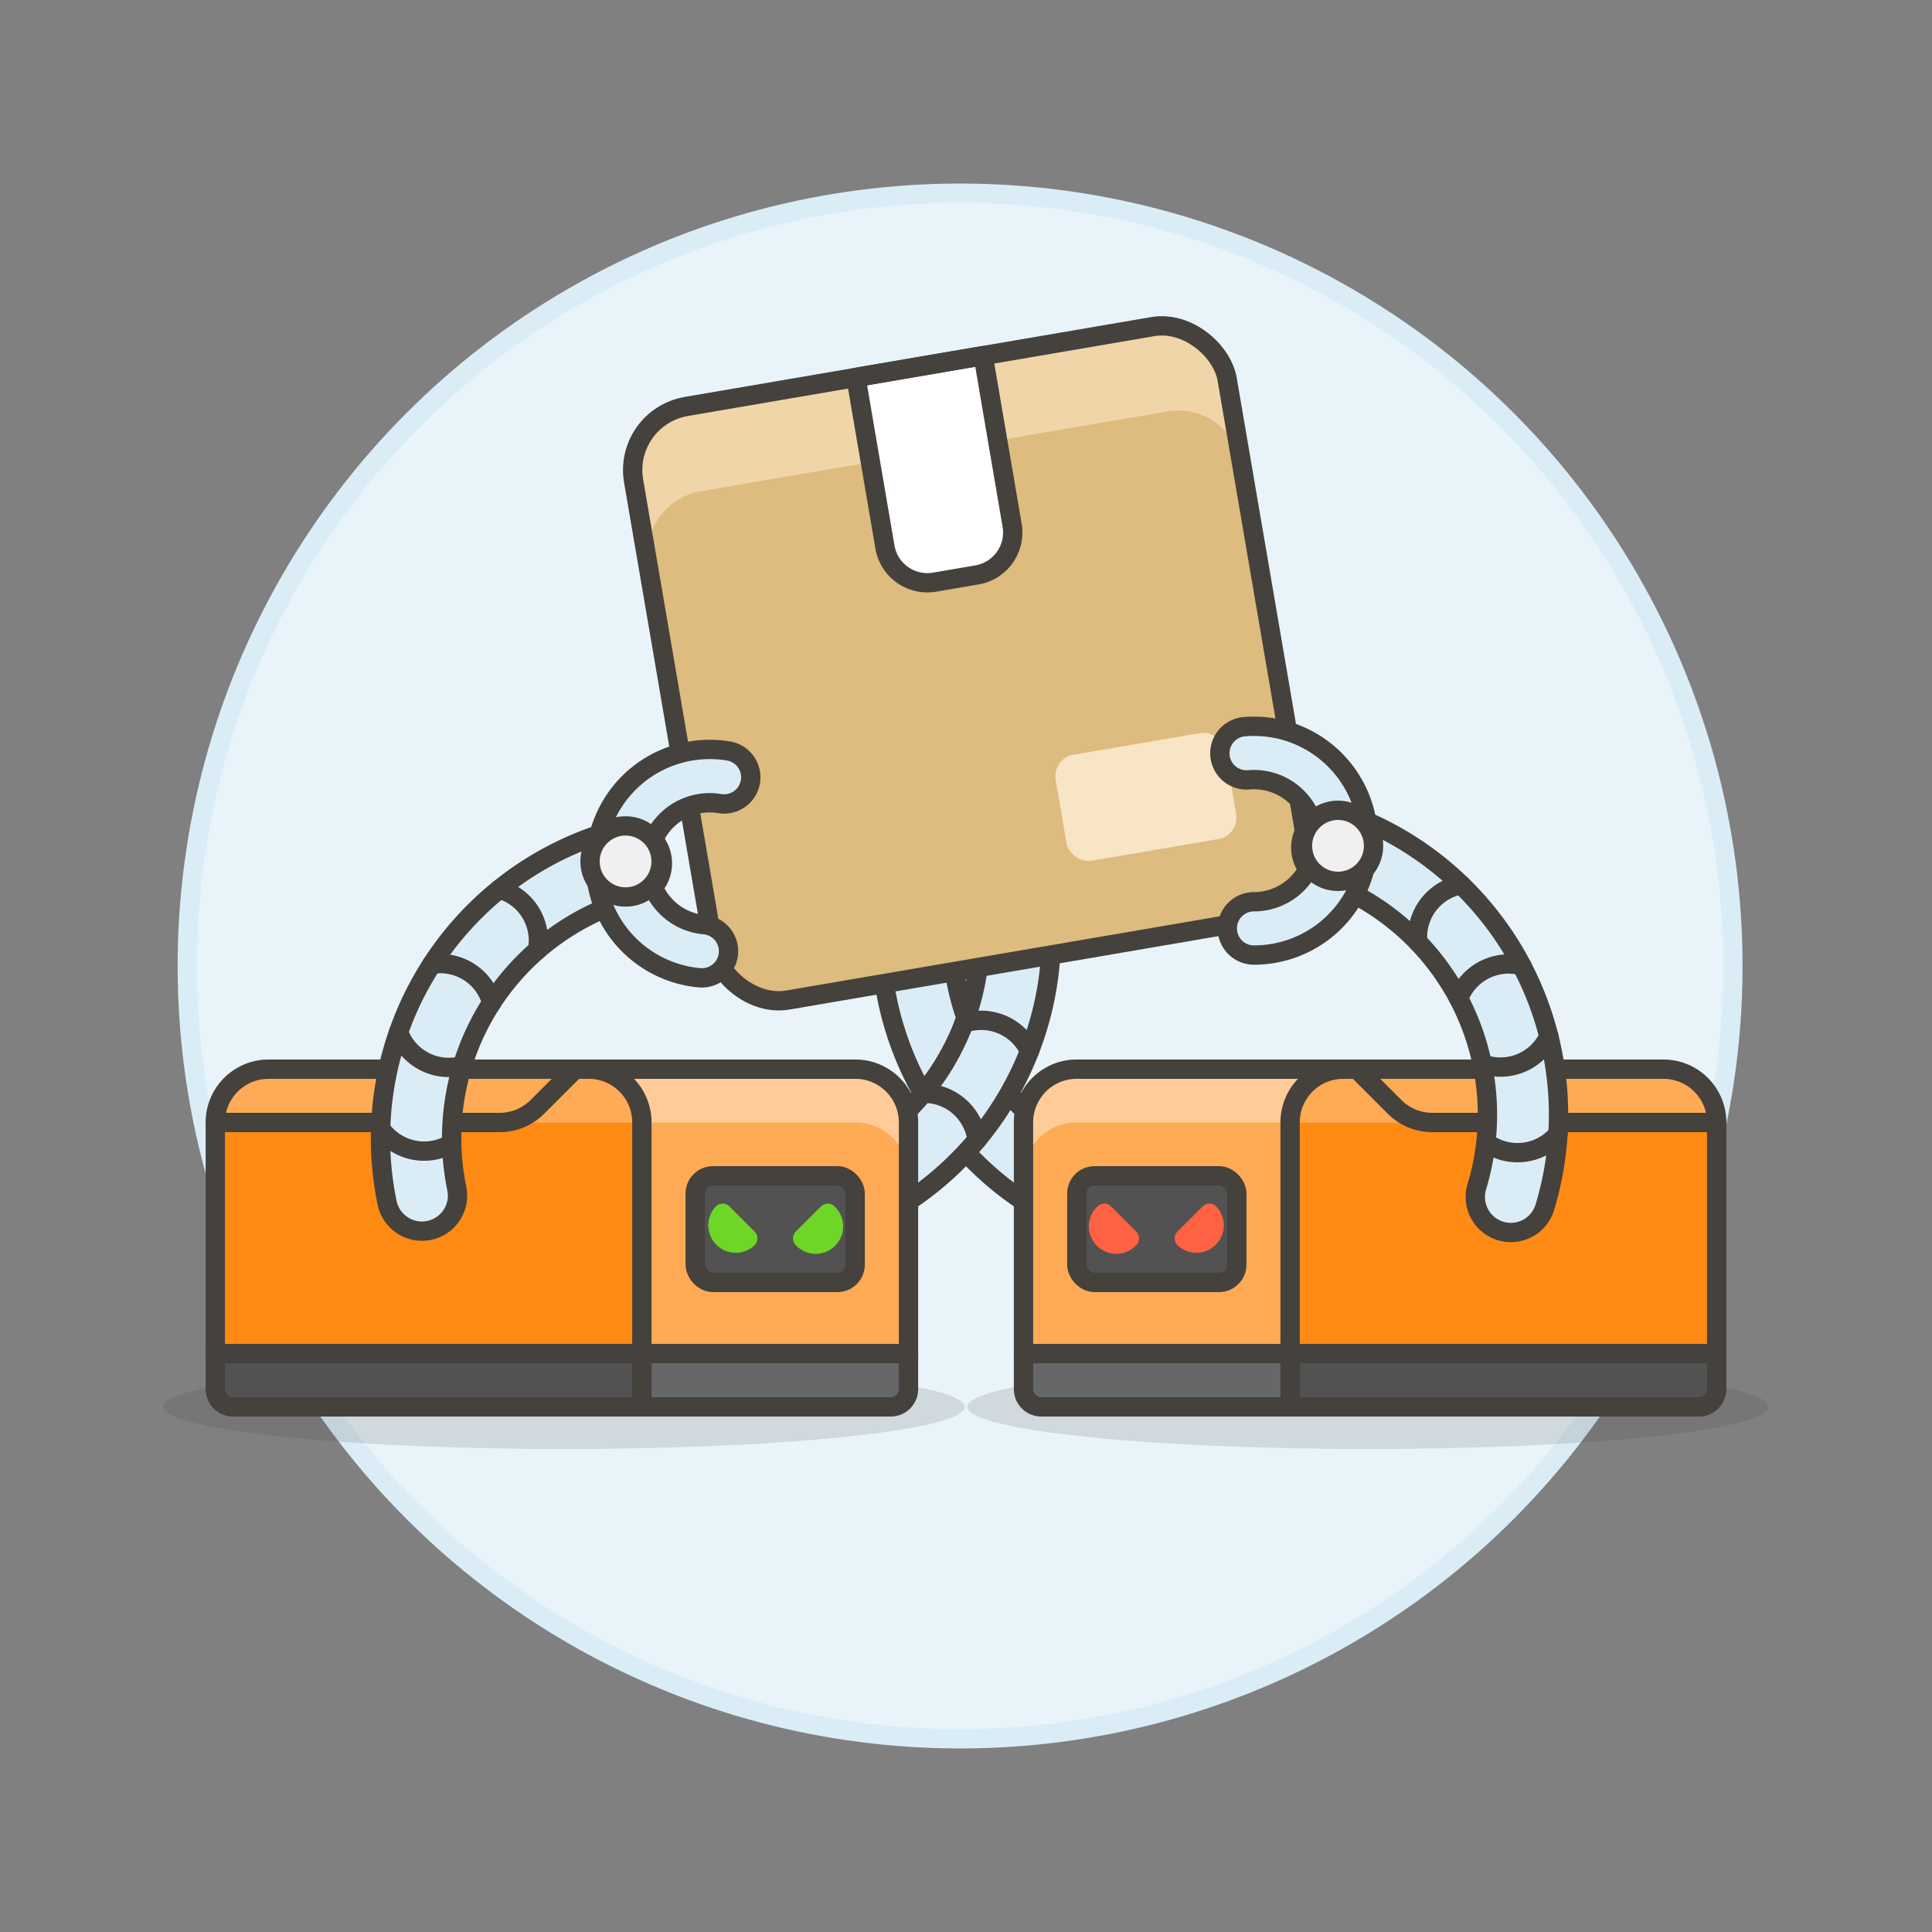 <svg xmlns="http://www.w3.org/2000/svg" viewBox="0 0 100 100"><rect x="0" y="0" width="100" height="100" fill="#808080" stroke="none"/><g class="nc-icon-wrapper"><defs/><circle class="a" cx="49.694" cy="50" r="40" fill="#e8f4fa" stroke="#daedf7" stroke-miterlimit="10"/><path class="b" d="M61.843 64.675a1.831 1.831 0 0 1-1.029.218 16.568 16.568 0 0 1-15.228-16.887 1.841 1.841 0 0 1 3.68.088 12.885 12.885 0 0 0 11.847 13.131 1.84 1.84 0 0 1 .73 3.45z" fill="#daedf7" stroke="#45413c" stroke-linecap="round" stroke-linejoin="round"/><path class="b" d="M38.157 64.675a1.831 1.831 0 0 0 1.029.218 16.568 16.568 0 0 0 15.228-16.887 1.841 1.841 0 1 0-3.68.088 12.885 12.885 0 0 1-11.847 13.131 1.84 1.84 0 0 0-.73 3.45z" fill="#daedf7" stroke="#45413c" stroke-linecap="round" stroke-linejoin="round"/><path class="b" d="M50.569 59a2.759 2.759 0 0 0-2.782-2.41" fill="#daedf7" stroke="#45413c" stroke-linecap="round" stroke-linejoin="round"/><path class="b" d="M53.286 54.4a2.761 2.761 0 0 0-3.386-1.441" fill="#daedf7" stroke="#45413c" stroke-linecap="round" stroke-linejoin="round"/><rect class="c" x="34.637" y="18.749" width="31.17" height="31.17" rx="3.34" transform="rotate(-9.713 50.22 34.33)" style="" fill="#debb7e"/><rect class="d" x="54.859" y="38.465" width="8.906" height="5.566" rx="1.113" transform="rotate(-9.713 59.312 41.249)" style="" fill="#f7e5c6"/><path class="e" d="M64.269 24.023l-.751-4.389a3.339 3.339 0 0 0-3.855-2.728l-24.14 4.132a3.339 3.339 0 0 0-2.723 3.855l.751 4.389a3.334 3.334 0 0 1 2.728-3.855L60.414 21.3a3.335 3.335 0 0 1 3.855 2.723z" style="" fill="#f0d5a8"/><path class="f" d="M52.387 27.186a2.227 2.227 0 0 1-1.819 2.571l-2.194.375a2.226 2.226 0 0 1-2.57-1.819l-1.5-8.778 6.584-1.127z" stroke="#45413c" stroke-linecap="round" stroke-linejoin="round" fill="#fff"/><rect class="g" x="34.637" y="18.749" width="31.17" height="31.17" rx="3.34" transform="rotate(-9.713 50.22 34.33)" stroke="#45413c" stroke-linecap="round" stroke-linejoin="round" fill="none"/><ellipse class="h" cx="29.19" cy="72.819" rx="20.735" ry="2.181" fill="#45413c" opacity="0.15"/><path class="i" d="M44.264 55.339a2.756 2.756 0 0 1 2.76 2.76v11.96h-35.88V58.1a2.757 2.757 0 0 1 2.76-2.76z" style="" fill="#ffaa54"/><path class="j" d="M11.144 58.099h22.08v11.96h-22.08z" style="" fill="#ff8a14"/><path class="i" d="M30.464 55.339a2.756 2.756 0 0 1 2.76 2.76h-22.08a2.757 2.757 0 0 1 2.76-2.76z" style="" fill="#ffaa54"/><path class="k" d="M44.264 55.339a2.756 2.756 0 0 1 2.76 2.76v2.76a2.756 2.756 0 0 0-2.76-2.76h-11.04a2.756 2.756 0 0 0-2.76-2.76z" style="" fill="#fc9"/><path class="g" d="M44.264 55.339a2.756 2.756 0 0 1 2.76 2.76v11.96h-35.88V58.1a2.757 2.757 0 0 1 2.76-2.76z" stroke="#45413c" stroke-linecap="round" stroke-linejoin="round" fill="none"/><path class="g" d="M11.144 58.1h14.72a2.764 2.764 0 0 0 1.952-.808l1.952-1.952" stroke="#45413c" stroke-linecap="round" stroke-linejoin="round" fill="none"/><path class="l" d="M47.024 70.059V71.9a.923.923 0 0 1-.92.92h-34.04a.923.923 0 0 1-.92-.92v-1.84z" style="" fill="#656769"/><path class="m" d="M33.224 70.059v2.76h-21.16a.923.923 0 0 1-.92-.92v-1.84z" style="" fill="#525252"/><path class="g" d="M47.024 70.059V71.9a.923.923 0 0 1-.92.92h-34.04a.923.923 0 0 1-.92-.92v-1.84z" stroke="#45413c" stroke-linecap="round" stroke-linejoin="round" fill="none"/><rect class="n" x="35.984" y="60.859" width="8.28" height="5.52" rx=".92" stroke="#45413c" stroke-linecap="round" stroke-linejoin="round" fill="#525252"/><path class="o" d="M38.705 64.1a.92.92 0 0 1-1.3-1.3z" stroke-linecap="round" stroke-linejoin="round" fill="#6dd627" stroke="#6dd627"/><path class="o" d="M42.845 62.8a.92.92 0 1 1-1.3 1.3z" stroke-linecap="round" stroke-linejoin="round" fill="#6dd627" stroke="#6dd627"/><path class="g" d="M30.464 55.339a2.756 2.756 0 0 1 2.76 2.76v14.72" stroke="#45413c" stroke-linecap="round" stroke-linejoin="round" fill="none"/><g><ellipse class="h" cx="70.81" cy="72.819" rx="20.735" ry="2.181" fill="#45413c" opacity="0.15"/><path class="i" d="M55.736 55.339a2.756 2.756 0 0 0-2.76 2.76v11.96h35.88V58.1a2.757 2.757 0 0 0-2.76-2.76z" style="" fill="#ffaa54"/><path class="j" d="M66.776 58.099h22.08v11.96h-22.08z" style="" fill="#ff8a14"/><path class="i" d="M69.536 55.339a2.756 2.756 0 0 0-2.76 2.76h22.08a2.757 2.757 0 0 0-2.76-2.76z" style="" fill="#ffaa54"/><path class="k" d="M55.736 55.339a2.756 2.756 0 0 0-2.76 2.76v2.76a2.756 2.756 0 0 1 2.76-2.76h11.04a2.756 2.756 0 0 1 2.76-2.76z" style="" fill="#fc9"/><path class="g" d="M55.736 55.339a2.756 2.756 0 0 0-2.76 2.76v11.96h35.88V58.1a2.757 2.757 0 0 0-2.76-2.76z" stroke="#45413c" stroke-linecap="round" stroke-linejoin="round" fill="none"/><path class="g" d="M88.856 58.1h-14.72a2.764 2.764 0 0 1-1.952-.808l-1.952-1.952" stroke="#45413c" stroke-linecap="round" stroke-linejoin="round" fill="none"/><path class="l" d="M52.976 70.059V71.9a.923.923 0 0 0 .92.92h34.04a.923.923 0 0 0 .92-.92v-1.84z" style="" fill="#656769"/><path class="m" d="M66.776 70.059v2.76h21.16a.923.923 0 0 0 .92-.92v-1.84z" style="" fill="#525252"/><path class="g" d="M52.976 70.059V71.9a.923.923 0 0 0 .92.92h34.04a.923.923 0 0 0 .92-.92v-1.84z" stroke="#45413c" stroke-linecap="round" stroke-linejoin="round" fill="none"/><rect class="n" x="55.736" y="60.859" width="8.28" height="5.52" rx=".92" stroke="#45413c" stroke-linecap="round" stroke-linejoin="round" fill="#525252"/><path class="p" d="M61.3 64.1a.92.92 0 0 0 1.3-1.3z" stroke-linecap="round" stroke-linejoin="round" fill="#ff6242" stroke="#ff6242"/><path class="p" d="M57.155 62.8a.92.92 0 1 0 1.3 1.3z" stroke-linecap="round" stroke-linejoin="round" fill="#ff6242" stroke="#ff6242"/><path class="g" d="M69.536 55.339a2.756 2.756 0 0 0-2.76 2.76v14.72" stroke="#45413c" stroke-linecap="round" stroke-linejoin="round" fill="none"/></g><g><path class="b" d="M79.384 63.36a1.831 1.831 0 0 0 .579-.878A16.566 16.566 0 0 0 69.8 42.14a1.84 1.84 0 1 0-1.26 3.46 12.888 12.888 0 0 1 7.9 15.824 1.84 1.84 0 0 0 2.945 1.939z" fill="#daedf7" stroke="#45413c" stroke-linecap="round" stroke-linejoin="round"/><path class="b" d="M75.626 45.794a2.761 2.761 0 0 0-2.246 2.958" fill="#daedf7" stroke="#45413c" stroke-linecap="round" stroke-linejoin="round"/><path class="b" d="M78.766 49.98a2.763 2.763 0 0 0-3.263 1.7" fill="#daedf7" stroke="#45413c" stroke-linecap="round" stroke-linejoin="round"/><path class="g" d="M76.722 55.066a2.761 2.761 0 0 0 3.447-1.431" stroke="#45413c" stroke-linecap="round" stroke-linejoin="round" fill="none"/><path class="g" d="M76.911 59.126a2.762 2.762 0 0 0 3.407-.109 2.714 2.714 0 0 0 .323-.32" stroke="#45413c" stroke-linecap="round" stroke-linejoin="round" fill="none"/><path class="b" d="M68.707 48.052a5.921 5.921 0 0 0-4.268-10.441 1.38 1.38 0 1 0 .216 2.751 3.161 3.161 0 1 1 .25 6.312 1.38 1.38 0 0 0 0 2.76 5.929 5.929 0 0 0 3.802-1.382z" fill="#daedf7" stroke="#45413c" stroke-linecap="round" stroke-linejoin="round"/><circle class="q" cx="69.255" cy="43.78" r="1.84" stroke="#45413c" stroke-linecap="round" stroke-linejoin="round" fill="#f0f0f0"/></g><g><path class="b" d="M20.536 63.181a1.825 1.825 0 0 1-.5-.927 16.568 16.568 0 0 1 11.946-19.349 1.84 1.84 0 0 1 .947 3.556 12.89 12.89 0 0 0-9.287 15.052 1.839 1.839 0 0 1-3.106 1.668z" fill="#daedf7" stroke="#45413c" stroke-linecap="round" stroke-linejoin="round"/><path class="b" d="M25.853 46.023a2.76 2.76 0 0 1 1.972 3.147" fill="#daedf7" stroke="#45413c" stroke-linecap="round" stroke-linejoin="round"/><path class="b" d="M22.351 49.91a2.761 2.761 0 0 1 3.1 1.99" fill="#daedf7" stroke="#45413c" stroke-linecap="round" stroke-linejoin="round"/><path class="g" d="M23.93 55.159a2.764 2.764 0 0 1-3.3-1.735" stroke="#45413c" stroke-linecap="round" stroke-linejoin="round" fill="none"/><path class="g" d="M23.378 59.186A2.762 2.762 0 0 1 20 58.771a2.653 2.653 0 0 1-.293-.347" stroke="#45413c" stroke-linecap="round" stroke-linejoin="round" fill="none"/><path class="b" d="M32.542 48.891a5.92 5.92 0 0 1 5.186-10.016 1.38 1.38 0 0 1-.461 2.721 3.161 3.161 0 1 0-.815 6.264 1.38 1.38 0 0 1-.247 2.749 5.926 5.926 0 0 1-3.663-1.718z" fill="#daedf7" stroke="#45413c" stroke-linecap="round" stroke-linejoin="round"/><circle class="q" cx="32.379" cy="44.588" r="1.84" stroke="#45413c" stroke-linecap="round" stroke-linejoin="round" fill="#f0f0f0"/></g></g></svg>